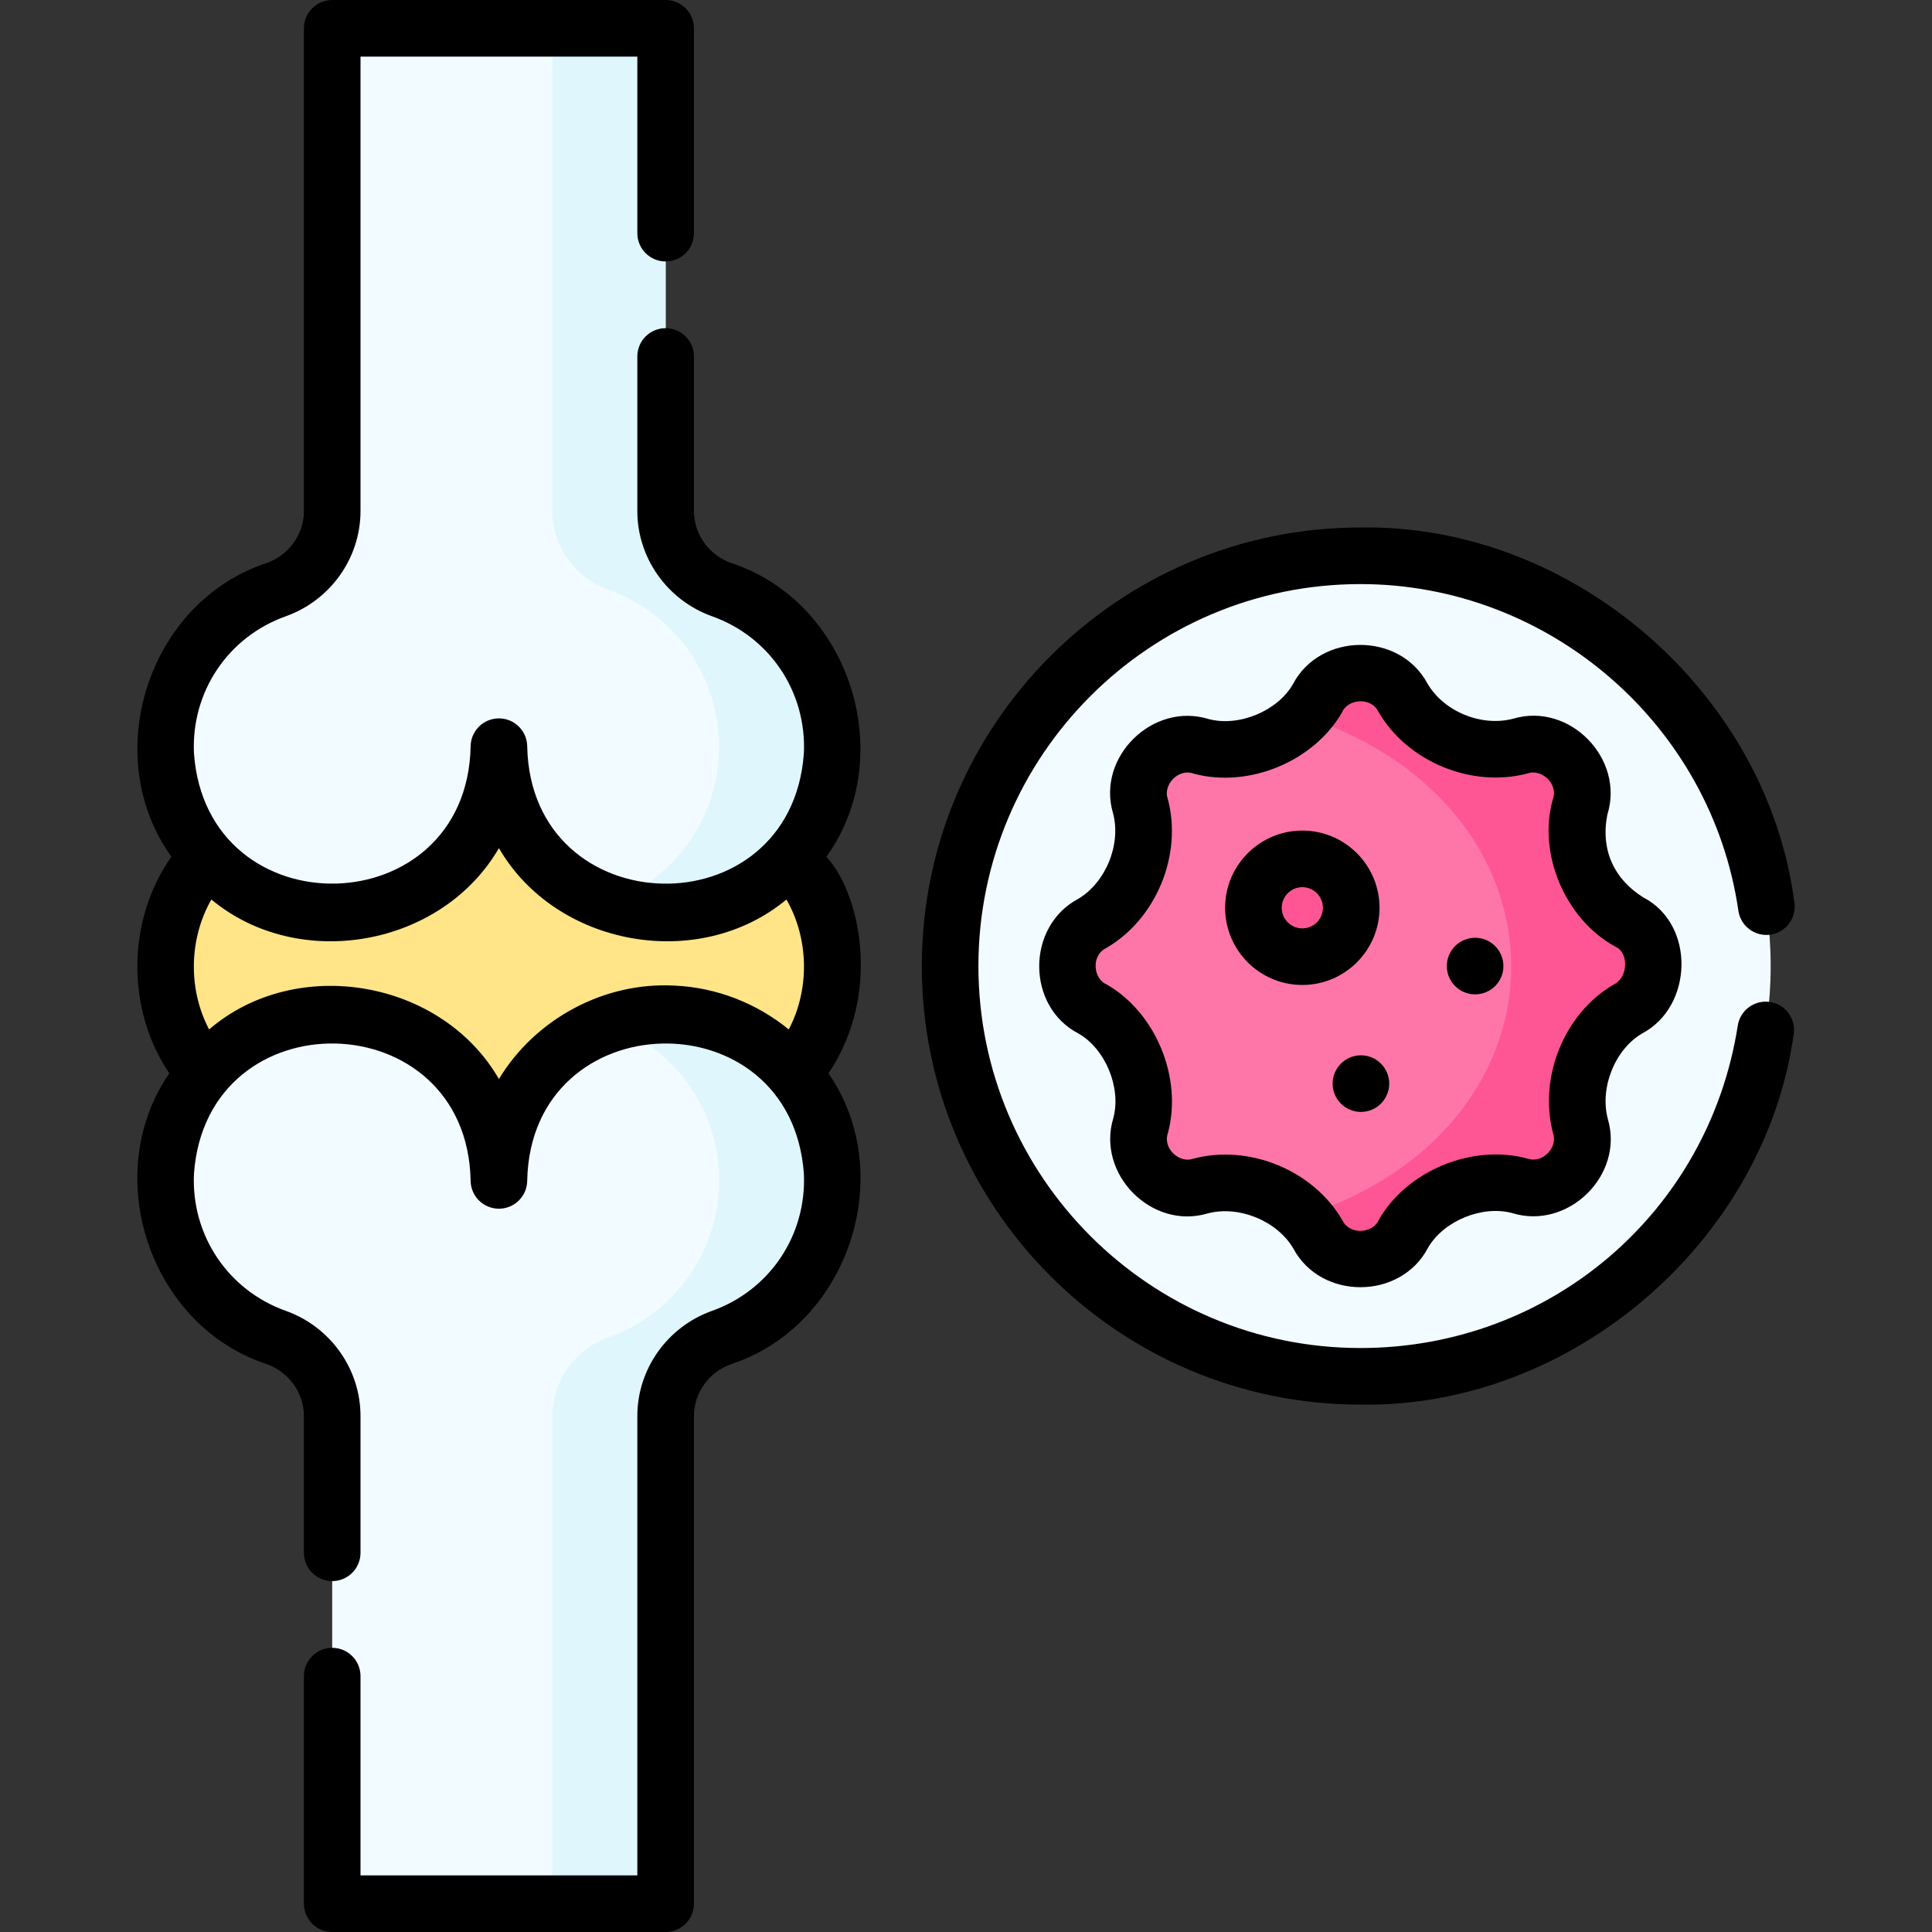 <svg id="Capa_1" enable-background="new 0 0 512 512" height="512" viewBox="0 0 512 512" width="512" xmlns="http://www.w3.org/2000/svg"><rect x="0" y="0" width="512" height="512" fill="#333333" stroke="none"/><g><g><path d="m198.915 293.926-66.698 39.025-66.698-39.025c-13.416-7.85-21.661-22.226-21.661-37.77 0-15.703 8.414-30.203 22.049-37.994l66.31-37.892 66.31 37.892c13.634 7.791 22.049 22.291 22.049 37.994 0 15.543-8.245 29.92-21.661 37.77z" fill="#ffe588"/><circle cx="360.518" cy="256.018" fill="#f2fbff" r="108.727"/><path d="m420.784 232.15c-2.768-5.717-3.845-12.192-2.018-18.372 1.168-4.176.277-8.902-2.812-12.254-3.378-3.772-8.44-5.012-12.942-3.831-11.612 3.104-25.197-2.432-31.236-12.833-2.153-3.738-6.118-6.407-10.652-6.571-5.155-.26-9.68 2.579-11.97 6.747-5.837 10.171-19.504 15.787-30.825 12.757-4.207-1.191-8.979-.291-12.345 2.841-3.742 3.382-4.965 8.432-3.779 12.92 3.118 11.595-2.445 25.178-12.826 31.208-3.75 2.154-6.426 6.13-6.585 10.675-.254 5.148 2.583 9.665 6.745 11.953 10.223 5.857 15.771 19.535 12.738 30.898-1.153 4.157-.269 8.854 2.795 12.198 3.384 3.801 8.473 5.048 12.992 3.853 11.592-3.106 25.179 2.438 31.203 12.826 2.152 3.747 6.125 6.423 10.667 6.585 5.155.258 9.679-2.583 11.966-6.752 5.838-10.188 19.51-15.779 30.84-12.746 4.193 1.181 8.945.286 12.305-2.827 3.756-3.381 4.987-8.437 3.803-12.933-3.052-11.45 2.304-25.109 12.569-31.1 4.074-2.285 6.83-6.801 6.84-11.955.01-4.944-2.732-9.003-6.436-11.07-4.944-2.758-8.951-6.955-11.037-12.217z" fill="#fe76a8"/><path d="m431.82 244.366c-4.944-2.757-8.951-6.954-11.036-12.217-2.768-5.717-3.845-12.192-2.018-18.372 1.168-4.176.277-8.902-2.812-12.254-3.378-3.772-8.439-5.012-12.942-3.831-11.612 3.104-25.197-2.432-31.236-12.833-2.153-3.738-6.119-6.407-10.652-6.571-5.155-.26-9.68 2.579-11.97 6.747-.993 1.73-2.212 3.327-3.608 4.774 73.219 23.969 73.302 108.682-.042 132.413 1.448 1.489 2.719 3.143 3.762 4.943 2.152 3.747 6.125 6.423 10.667 6.585 5.155.258 9.679-2.583 11.966-6.752 5.838-10.188 19.51-15.779 30.84-12.746 4.193 1.181 8.944.286 12.305-2.827 3.757-3.381 4.987-8.437 3.803-12.933-3.052-11.45 2.304-25.109 12.569-31.1 4.074-2.285 6.83-6.801 6.84-11.955.01-4.945-2.731-9.005-6.436-11.071z" fill="#fe5694"/><path d="m358.088 240.571c0 7.158-5.802 12.96-12.96 12.96-7.157 0-12.96-5.802-12.96-12.96 0-7.157 5.802-12.96 12.96-12.96s12.96 5.802 12.96 12.96z" fill="#fe5694"/><path d="m176.397 135.427v-127.927h-88.359v127.927c0 9.394-5.982 17.675-14.832 20.828-17.721 6.314-30.224 23.622-29.3 43.714 1.041 22.633 19.411 41.004 42.045 42.045 25.349 1.166 46.266-19.04 46.266-44.131 0 25.092 20.918 45.298 46.266 44.131 22.633-1.041 41.004-19.412 42.045-42.045.924-20.092-11.579-37.4-29.3-43.714-8.849-3.153-14.831-11.433-14.831-20.828z" fill="#f2fbff"/><path d="m191.228 156.255c-8.849-3.153-14.832-11.434-14.832-20.828v-127.927h-30.002v127.927c0 9.394 5.982 17.675 14.832 20.828 17.721 6.314 30.224 23.622 29.3 43.714-.834 18.134-12.793 33.531-29.154 39.471 5.306 1.919 11.083 2.851 17.112 2.574 22.633-1.041 41.004-19.412 42.045-42.045.924-20.091-11.58-37.4-29.301-43.714z" fill="#dff6fd"/><path d="m176.397 375.276v129.224h-88.359v-129.224c0-9.394-5.982-17.675-14.832-20.828-17.721-6.314-30.224-23.622-29.3-43.715 1.041-22.633 19.411-41.004 42.045-42.045 25.349-1.166 46.266 19.04 46.266 44.132 0-25.092 20.918-45.298 46.266-44.132 22.633 1.041 41.004 19.412 42.045 42.045.924 20.092-11.579 37.401-29.3 43.715-8.849 3.154-14.831 11.434-14.831 20.828z" fill="#f2fbff"/><path d="m220.528 310.734c-1.041-22.633-19.411-41.004-42.045-42.045-6.029-.277-11.807.655-17.113 2.574 16.362 5.941 28.321 21.338 29.155 39.471.924 20.092-11.579 37.401-29.3 43.715-8.849 3.153-14.832 11.434-14.832 20.828v129.223h30.002v-129.224c0-9.394 5.982-17.675 14.832-20.828 17.722-6.314 30.226-23.622 29.301-43.714z" fill="#dff6fd"/></g><g><g><path d="m219.007 227.055c19.261-26.842 6.191-67.556-25.257-77.859-5.893-2.104-9.852-7.636-9.852-13.766v-40.96c0-4.142-3.357-7.5-7.5-7.5s-7.5 3.358-7.5 7.5v40.96c0 12.454 7.96 23.663 19.814 27.895 15.294 5.446 25.069 20.035 24.324 36.297-3.404 47.18-72.29 45.535-73.318-1.742 0-4.142-3.357-7.5-7.5-7.5s-7.5 3.358-7.5 7.5c-1.028 47.323-69.947 48.843-73.317 1.743-.754-16.262 9.021-30.849 24.329-36.3 11.849-4.23 19.809-15.439 19.809-27.893v-120.43h73.359v46.79c0 4.142 3.357 7.5 7.5 7.5s7.5-3.358 7.5-7.5v-54.29c0-4.142-3.357-7.5-7.5-7.5h-88.358c-4.143 0-7.5 3.358-7.5 7.5v127.93c0 6.13-3.959 11.662-9.846 13.764-31.468 10.31-44.521 51.014-25.273 77.854-11.827 16.747-12.032 40.478-.544 57.398-18.539 26.826-5.264 66.873 25.818 77.07 5.889 2.096 9.845 7.627 9.845 13.764v36.23c0 4.142 3.357 7.5 7.5 7.5s7.5-3.358 7.5-7.5v-36.23c0-12.466-7.963-23.677-19.811-27.894-15.304-5.458-25.08-20.05-24.327-36.31 3.357-47.133 72.323-45.521 73.317 1.744 0 4.142 3.357 7.5 7.5 7.5s7.5-3.358 7.5-7.5c1.011-47.303 69.973-48.836 73.318-1.747.744 16.265-9.032 30.858-24.323 36.311-11.852 4.219-19.815 15.429-19.815 27.896v121.72h-73.359v-52.81c0-4.142-3.357-7.5-7.5-7.5s-7.5 3.358-7.5 7.5v60.31c0 4.142 3.357 7.5 7.5 7.5h88.359c4.143 0 7.5-3.358 7.5-7.5v-129.22c0-6.137 3.956-11.668 9.85-13.766 31.058-10.183 44.355-50.251 25.814-77.067 14.118-20.927 8.515-47.599-.556-57.392zm-40.182 34.143c-18.698-1.044-36.956 8.796-46.605 24.752-15.223-26.349-53.68-33.003-76.807-13.14-5.591-10.596-5.365-23.996.602-34.433 23.216 19.306 61.087 12.491 76.205-13.622 15.097 26.092 52.963 32.937 76.198 13.624 5.958 10.351 6.203 23.828.612 34.432-8.546-6.97-19.151-11.107-30.205-11.613z"/><path d="m435.155 273.893c13.543-7.091 14.225-28.891.318-36.077-7.628-4.781-11.363-12.434-9.515-21.913 4.671-14.815-9.977-29.853-24.883-25.458-8.439 2.256-18.458-1.854-22.8-9.329-7.394-13.742-28.472-13.547-35.653.231-4.119 7.118-14.314 11.327-22.313 9.209-14.815-4.59-29.753 10.079-25.347 24.943 2.224 8.272-1.971 18.489-9.318 22.757-13.73 7.385-13.652 28.533.212 35.664 7.126 4.115 11.326 14.373 9.195 22.36-4.541 14.799 10.108 29.709 24.955 25.301 8.284-2.222 18.499 1.973 22.756 9.315 7.385 13.763 28.487 13.579 35.673-.221 4.118-7.125 14.341-11.326 22.271-9.208 14.809 4.62 29.785-10.042 25.389-24.91-2.206-8.274 1.857-18.429 9.06-22.664zm-7.407-13.044c-13.18 7.617-20.121 24.658-16.152 39.553 1.254 3.565-2.711 8.116-6.915 6.603-14.569-3.898-31.827 3.243-39.288 16.262-1.453 3.564-7.661 4.185-9.637.135-7.703-13.292-24.761-20.297-39.608-16.315-3.537 1.258-8.105-2.69-6.624-6.866 3.898-14.604-3.242-31.885-16.256-39.341-3.552-1.478-4.173-7.658-.121-9.634 13.293-7.722 20.301-24.764 16.309-39.61-1.287-3.567 2.805-8.161 6.934-6.6 14.555 3.896 31.799-3.252 39.269-16.269 1.474-3.549 7.652-4.183 9.632-.143 7.712 13.281 24.759 20.294 39.625 16.321 3.483-1.256 8.065 2.681 6.639 6.772-4.139 14.101 3.008 31.839 16.613 39.198 3.579 1.59 3.224 8.259-.42 9.934z"/><path d="m365.589 240.57c0-11.281-9.179-20.46-20.46-20.46s-20.46 9.178-20.46 20.46 9.179 20.46 20.46 20.46 20.46-9.178 20.46-20.46zm-20.46 5.46c-3.011 0-5.46-2.449-5.46-5.46 0-3.01 2.449-5.46 5.46-5.46s5.46 2.449 5.46 5.46-2.45 5.46-5.46 5.46z"/><path d="m469.097 265.54c-4.101-.639-7.93 2.16-8.568 6.252-7.739 49.512-49.8 85.448-100.01 85.448-55.818 0-101.229-45.407-101.229-101.22 0-55.818 45.411-101.23 101.229-101.23 49.956 0 93.019 37.211 100.167 86.555.594 4.1 4.409 6.943 8.498 6.347 4.1-.594 6.941-4.399 6.348-8.498-7.183-55.697-58.763-100.346-115.013-99.405-64.089 0-116.229 52.141-116.229 116.23 0 64.084 52.141 116.22 116.229 116.22 55.789.916 107.071-42.985 114.83-98.132.64-4.091-2.159-7.927-6.252-8.567z"/></g><path d="m360.659 294.67c-4.142 0-7.5-3.358-7.5-7.5 0-4.142 3.358-7.5 7.5-7.5 4.142 0 7.5 3.358 7.5 7.5 0 4.142-3.358 7.5-7.5 7.5z"/><path d="m390.92 263.52c-4.142 0-7.5-3.358-7.5-7.5 0-4.142 3.358-7.5 7.5-7.5 4.142 0 7.5 3.358 7.5 7.5 0 4.142-3.358 7.5-7.5 7.5z"/></g></g></svg>